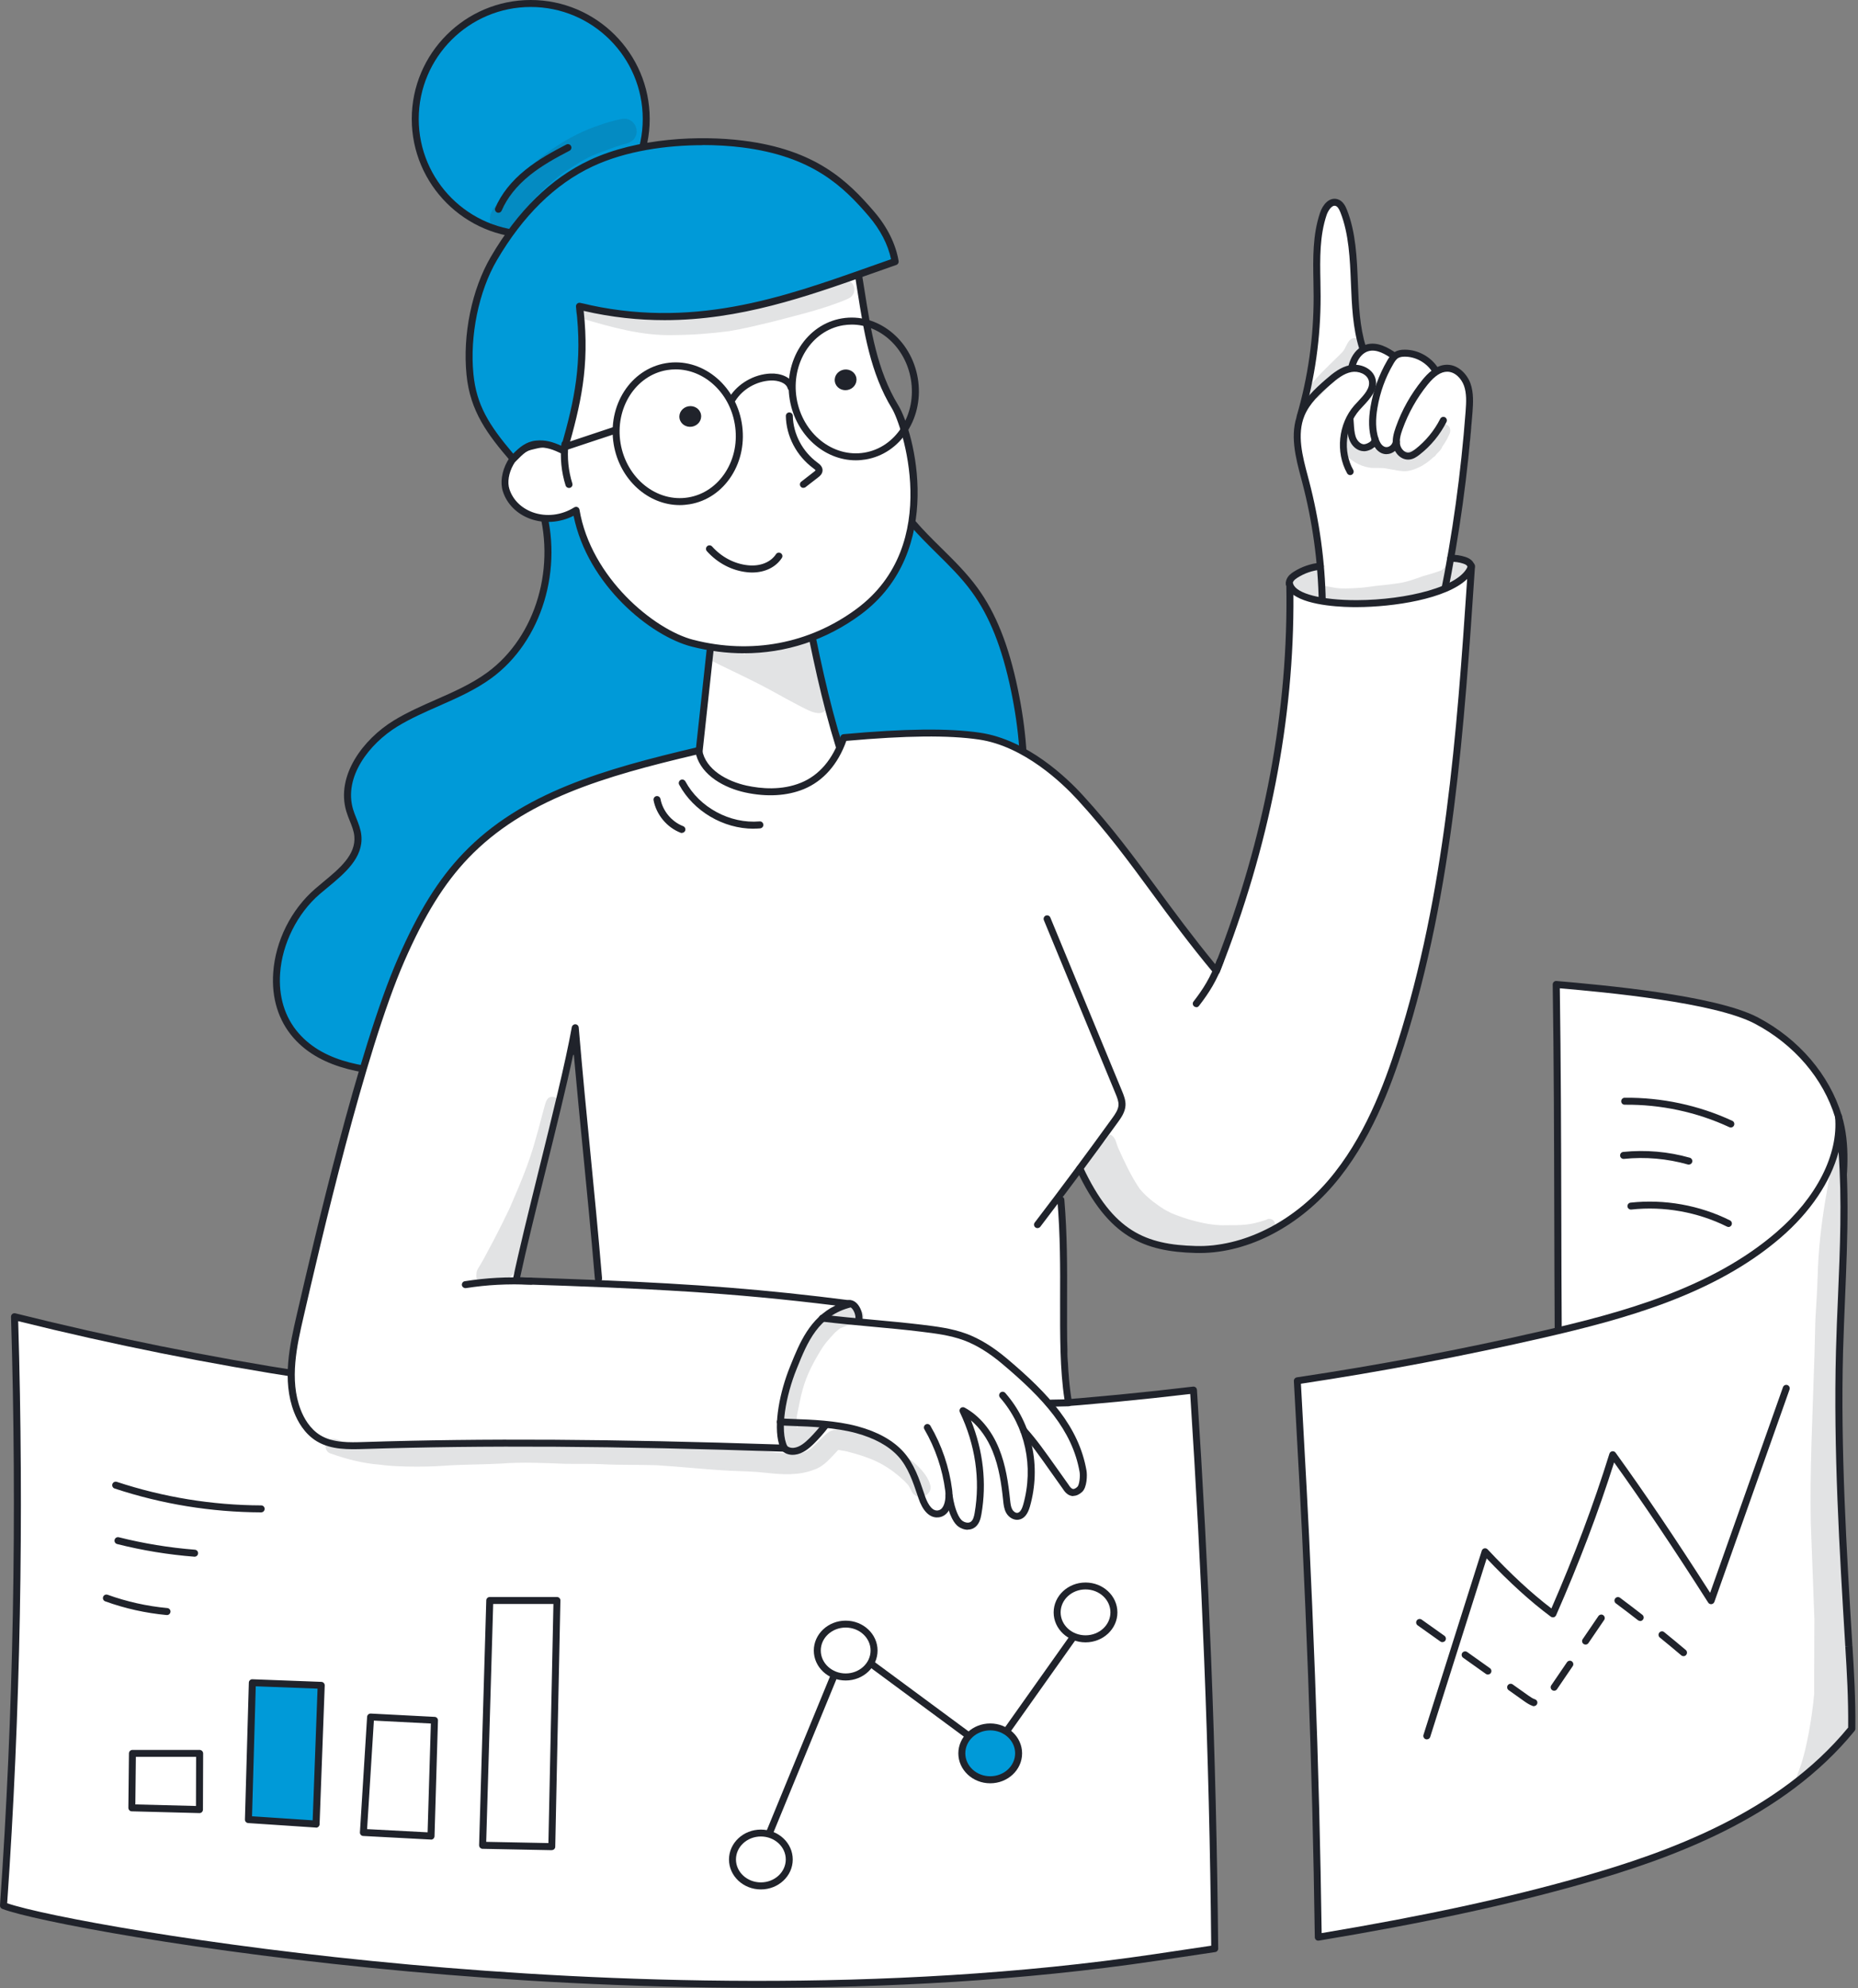 <svg width="285" height="305" viewBox="0 0 285 305" fill="none" xmlns="http://www.w3.org/2000/svg">
<rect x="0" y="0" width="285" height="305" fill="#808080" stroke="none"/>
<g clip-path="url(#clip0_3_3111)">
<path d="M282 171.27C280 164.69 275 159.49 269.42 156.55C263.05 153.19 246.1 151.65 238.7 151.01C238.98 168.75 238.9 186.49 239.01 204.92C240.44 210.16 242.37 215.37 245.72 219.64C249.07 223.91 254.03 227.16 259.45 227.45C267.45 227.87 274.62 221.73 277.95 214.44C281.28 207.16 281.58 198.91 281.83 190.9C282.03 184.38 283.91 177.58 281.99 171.28L282 171.27Z" fill="white"/>
<path d="M260.26 228C259.98 228 259.71 228 259.43 227.98C254.24 227.71 249.09 224.79 245.31 219.97C242.4 216.26 240.3 211.67 238.5 205.06C238.49 205.01 238.48 204.97 238.48 204.92C238.44 198.59 238.43 192.26 238.41 186.14C238.38 174.06 238.35 162.66 238.17 151.02C238.17 150.87 238.23 150.72 238.34 150.62C238.45 150.52 238.6 150.46 238.75 150.48C245.4 151.06 263.07 152.6 269.67 156.08C275.94 159.39 280.62 164.87 282.51 171.11C283.87 175.59 283.36 180.33 282.86 184.92C282.65 186.9 282.43 188.94 282.37 190.91C282.13 198.53 281.87 207.16 278.44 214.66C275.36 221.4 268.59 228 260.25 228H260.26ZM239.55 204.84C241.3 211.26 243.34 215.72 246.15 219.3C249.74 223.88 254.6 226.65 259.49 226.9C267.72 227.34 274.44 220.84 277.48 214.21C280.82 206.91 281.08 198.39 281.31 190.88C281.37 188.87 281.59 186.8 281.81 184.81C282.29 180.33 282.79 175.7 281.5 171.43C279.69 165.45 275.2 160.2 269.18 157.03C262.95 153.74 246.25 152.21 239.26 151.6C239.43 163.04 239.46 174.27 239.49 186.14C239.5 192.24 239.52 198.54 239.56 204.85L239.55 204.84Z" fill="#20232B"/>
<path d="M185.24 254.35C184.7 240.64 183.96 226.93 183.07 213.24C122.96 220.43 61.34 216.76 2.23 201.98C3.16 232.1 2.64 262.26 0.53 292.31C9.12 295.65 99.11 311.85 177.15 300.28C180.21 299.83 183.27 299.37 186.33 298.91C186.19 284.05 185.83 269.19 185.24 254.34V254.35Z" fill="white"/>
<path d="M116.35 304.92C96.23 304.92 77.64 303.77 62.75 302.42C30.48 299.49 4.97 294.61 0.34 292.81C0.12 292.72 -0.02 292.51 -5.81213e-05 292.27C2.06 262.85 2.63 232.48 1.69 201.99C1.69 201.82 1.76 201.66 1.89 201.56C2.02 201.45 2.19 201.42 2.36 201.46C61.33 216.2 122.11 219.98 183 212.7C183.15 212.68 183.29 212.73 183.41 212.82C183.52 212.91 183.59 213.05 183.6 213.2C184.52 227.31 185.25 241.15 185.77 254.33C186.36 269.21 186.72 284.21 186.86 298.91C186.86 299.18 186.67 299.4 186.4 299.44C183.34 299.9 180.28 300.36 177.22 300.81C156.8 303.84 135.85 304.92 116.34 304.92H116.35ZM1.1 291.95C6.54 293.83 31.46 298.51 62.85 301.36C92.13 304.02 135.71 305.89 177.08 299.76C179.98 299.33 182.89 298.9 185.79 298.46C185.65 283.92 185.29 269.09 184.7 254.37C184.19 241.38 183.47 227.74 182.57 213.83C152.69 217.37 122.3 218.22 92.24 216.37C62 214.51 31.91 209.9 2.79 202.66C3.69 232.81 3.13 262.84 1.1 291.94V291.95Z" fill="#20232B"/>
<path d="M283.6 252.52C282.69 237.45 281.77 222.36 282.17 207.27C282.49 195.26 283.63 183.18 282 171.28C282.62 177.95 278.29 184.72 272.81 189.45C262.94 197.96 249.61 201.71 236.65 204.69C224.21 207.55 211.64 209.92 198.99 211.82C198.99 211.85 199 211.87 199 211.9C199.41 219.75 199.89 227.59 200.26 235.44C200.92 249.42 201.46 263.41 201.82 277.41C201.99 284 202.12 290.58 202.21 297.17C215.81 294.91 229.33 292.24 242.58 288.48C258.07 284.08 273.86 277.69 284.04 265.2C284.09 260.55 283.85 256.54 283.6 252.53V252.52Z" fill="white"/>
<path d="M202.21 297.69C202.09 297.69 201.96 297.65 201.87 297.57C201.75 297.47 201.68 297.32 201.68 297.17C201.59 290.61 201.45 283.96 201.29 277.42C200.95 264.15 200.44 250.43 199.73 235.46C199.5 230.68 199.23 225.82 198.97 221.12C198.8 218.05 198.63 214.99 198.47 211.92C198.47 211.91 198.47 211.89 198.47 211.87C198.44 211.58 198.64 211.33 198.92 211.28C211.57 209.39 224.23 206.99 236.54 204.16C248.68 201.37 262.46 197.67 272.47 189.03C278.65 183.7 282.02 177.08 281.48 171.31C281.45 171.02 281.66 170.76 281.95 170.73C282.24 170.7 282.5 170.9 282.54 171.19C283.8 180.41 283.4 189.86 283.02 199C282.91 201.71 282.79 204.52 282.71 207.27C282.31 222.35 283.24 237.66 284.14 252.48L283.61 252.51L284.15 252.49C284.39 256.44 284.64 260.52 284.59 265.19C284.59 265.31 284.55 265.43 284.47 265.52C273.57 278.9 256.44 285.08 242.74 288.97C231.25 292.23 218.41 295 202.31 297.68C202.28 297.68 202.25 297.68 202.22 297.68L202.21 297.69ZM199.55 212.27C199.7 215.2 199.87 218.13 200.03 221.06C200.29 225.76 200.56 230.62 200.79 235.41C201.5 250.38 202.01 264.11 202.35 277.39C202.51 283.73 202.64 290.16 202.73 296.53C218.49 293.89 231.12 291.16 242.42 287.95C255.92 284.12 272.77 278.04 283.49 265C283.53 260.45 283.29 256.44 283.05 252.56L283.58 252.51L283.05 252.54C282.15 237.7 281.22 222.36 281.62 207.24C281.69 204.48 281.81 201.67 281.93 198.95C282.24 191.63 282.55 184.11 282.02 176.7C280.81 181.25 277.72 185.9 273.15 189.84C262.95 198.64 249.02 202.38 236.76 205.2C224.58 208 212.06 210.37 199.55 212.26V212.27Z" fill="#20232B"/>
<path d="M82.82 76.9C85.92 86.32 83.06 97.77 75.05 103.61C70.69 106.79 65.27 108.18 60.67 111C56.07 113.82 52.12 119.13 53.65 124.31C54.04 125.62 54.76 126.85 54.89 128.21C55.24 131.87 51.46 134.35 48.68 136.76C42.42 142.17 39.97 152.6 45.4 158.84C49.68 163.76 56.95 164.49 63.47 164.62C72.31 164.8 81.46 164.44 89.43 160.61C97.3 156.83 103.37 149.89 107.21 142.05C111.05 134.21 112.8 125.5 113.59 116.8C114.5 106.79 114.04 96.18 108.96 87.5C103.88 78.83 93.07 72.88 82.82 76.9Z" fill="#009AD8"/>
<path d="M66.72 165.18C65.63 165.18 64.54 165.17 63.46 165.14C56.78 165.01 49.37 164.19 45 159.18C42.7 156.54 41.63 153.09 41.91 149.19C42.25 144.33 44.66 139.53 48.33 136.35C48.72 136.01 49.14 135.67 49.55 135.32C52.05 133.26 54.63 131.12 54.35 128.26C54.28 127.47 53.97 126.71 53.65 125.91C53.46 125.44 53.27 124.96 53.12 124.46C51.49 118.96 55.73 113.39 60.37 110.54C62.44 109.27 64.69 108.28 66.87 107.32C69.56 106.14 72.34 104.91 74.72 103.17C82.28 97.66 85.46 86.68 82.3 77.06C82.21 76.79 82.35 76.5 82.61 76.39C87.56 74.45 92.89 74.64 98.03 76.94C102.71 79.04 106.75 82.69 109.4 87.22C113.76 94.68 115.26 104.09 114.1 116.84C113.18 126.99 111.08 135.31 107.67 142.27C103.48 150.83 97.08 157.51 89.64 161.08C82.56 164.48 74.54 165.18 66.7 165.18H66.72ZM83.48 77.22C86.52 87.15 83.15 98.36 75.36 104.04C72.88 105.85 70.05 107.09 67.31 108.3C65.17 109.24 62.95 110.22 60.94 111.45C56.64 114.09 52.68 119.19 54.16 124.15C54.29 124.6 54.47 125.04 54.66 125.51C54.99 126.35 55.34 127.21 55.43 128.16C55.76 131.59 52.83 134.01 50.24 136.15C49.83 136.49 49.42 136.83 49.03 137.16C45.61 140.11 43.29 144.75 42.97 149.27C42.71 152.88 43.69 156.06 45.8 158.48C49.89 163.17 56.71 163.94 63.48 164.08C72.19 164.25 81.34 163.9 89.2 160.12C96.42 156.66 102.64 150.15 106.73 141.81C110.08 134.97 112.15 126.77 113.06 116.75C114.19 104.23 112.75 95.03 108.5 87.77C103.87 79.86 93.59 73.57 83.49 77.22H83.48Z" fill="#20232B"/>
<path d="M127.54 39.64C128.87 53.96 130.61 69.27 139.95 80.2C142.99 83.75 146.73 86.69 149.49 90.46C152.77 94.95 154.48 100.38 155.61 105.82C157.74 116.1 157.86 127.28 153 136.59C148.14 145.9 137.32 152.6 127.1 150.18C118.13 148.05 111.76 139.57 109.56 130.62C107.36 121.67 108.61 112.27 110.18 103.19C113.95 81.38 119.55 59.88 127.53 39.63L127.54 39.64Z" fill="#009AD8"/>
<path d="M131.31 151.21C129.85 151.21 128.4 151.05 126.98 150.71C118.57 148.72 111.53 140.89 109.05 130.76C106.79 121.56 108.12 112.06 109.66 103.11C113.67 79.95 119.52 58.53 127.04 39.45C127.13 39.22 127.37 39.08 127.61 39.12C127.86 39.15 128.04 39.35 128.07 39.6C129.55 55.5 131.49 69.5 140.36 79.86C141.62 81.33 143.03 82.73 144.4 84.08C146.32 85.97 148.3 87.93 149.92 90.15C152.76 94.04 154.73 98.98 156.13 105.72C158.7 118.08 157.8 128.55 153.47 136.85C148.91 145.59 139.92 151.21 131.3 151.21H131.31ZM127.22 41.94C120.11 60.42 114.56 81.05 110.71 103.29C109.18 112.13 107.87 121.5 110.08 130.5C112.47 140.24 119.2 147.76 127.22 149.66C136.53 151.87 147.41 146.14 152.52 136.34C156.73 128.27 157.59 118.03 155.08 105.93C153.71 99.35 151.8 94.53 149.05 90.77C147.48 88.61 145.53 86.69 143.64 84.83C142.26 83.46 140.83 82.05 139.54 80.54C130.89 70.44 128.69 57.08 127.21 41.93L127.22 41.94Z" fill="#20232B"/>
<path d="M129.66 117.34C127.23 110.23 125.59 102.88 123.92 94.43C120.58 93.86 117.14 93.8 113.78 94.26C112.27 94.46 110.62 94.87 109.78 96.07C109.25 96.83 109.14 97.77 109.04 98.67C108.37 104.87 107.69 111.06 107.02 117.26C106.97 117.74 106.92 118.23 107.09 118.68C107.33 119.32 107.97 119.75 108.59 120.1C115.08 123.75 124.07 122.79 129.67 117.34H129.66Z" fill="white"/>
<path d="M117.17 122.84C114.11 122.84 111.05 122.1 108.33 120.57C107.64 120.18 106.9 119.68 106.59 118.87C106.37 118.29 106.44 117.69 106.49 117.2L108.51 98.61C108.61 97.74 108.72 96.65 109.34 95.76C110.33 94.35 112.19 93.93 113.71 93.72C117.14 93.26 120.6 93.31 124.01 93.9C124.23 93.94 124.4 94.11 124.45 94.32C126.16 102.99 127.79 110.2 130.17 117.16C130.24 117.36 130.19 117.57 130.04 117.72C126.6 121.08 121.89 122.84 117.17 122.84ZM118.28 94.49C116.8 94.49 115.32 94.59 113.85 94.79C112.55 94.97 110.97 95.31 110.22 96.38C109.76 97.04 109.66 97.94 109.57 98.73L107.55 117.32C107.51 117.73 107.46 118.16 107.59 118.5C107.77 118.99 108.33 119.35 108.85 119.64C115.15 123.18 123.77 122.12 129.05 117.19C126.74 110.37 125.14 103.32 123.47 94.9C121.75 94.63 120.02 94.49 118.29 94.49H118.28Z" fill="#20232B"/>
<path d="M131.65 42.01C132.79 48.93 133.57 56.32 137.3 62.42C139.34 65.75 144.83 84.14 131.68 93.85C124.77 98.95 115.7 101.09 106.24 98.67C99.82 97.03 90.14 88.82 88.37 78.28C84.26 80.89 78.91 79.21 77.63 75.19C76.89 72.87 78.57 69.18 81.32 68.49C83.45 67.96 83.7 67.9 85.67 68.63C85.31 63.54 84.5 58.5 82.75 53.06C86.14 45.9 93.44 40.55 101.24 36.84C103.82 35.61 106.52 34.52 109.36 34.03C117.5 32.63 130.47 34.9 131.64 42.01H131.65Z" fill="white"/>
<path d="M114.1 100.21C111.47 100.21 108.79 99.87 106.11 99.19C99.79 97.58 90.15 89.75 87.98 79.12C85.91 80.18 83.48 80.36 81.34 79.59C79.28 78.84 77.74 77.3 77.13 75.36C76.71 74.05 76.97 72.3 77.81 70.79C78.62 69.34 79.85 68.31 81.2 67.98C83.13 67.5 83.67 67.4 85.08 67.86C84.66 62.57 83.75 57.9 82.25 53.23C82.21 53.1 82.22 52.96 82.28 52.84C86.1 44.77 94.58 39.43 101.03 36.36C103.23 35.32 106.15 34.05 109.29 33.51C115.06 32.52 123.82 33.33 128.69 36.8C130.68 38.22 131.86 39.94 132.19 41.93C132.33 42.77 132.46 43.62 132.6 44.47C133.56 50.57 134.55 56.87 137.77 62.14C140.26 66.21 145.15 84.58 132.01 94.28C126.71 98.2 120.54 100.21 114.11 100.21H114.1ZM88.36 77.74C88.43 77.74 88.51 77.76 88.58 77.79C88.74 77.86 88.86 78.01 88.89 78.19C90.64 88.61 100.34 96.61 106.37 98.15C115.27 100.42 124.15 98.74 131.36 93.42C144.76 83.53 138.24 64.99 136.84 62.7C133.5 57.25 132.5 50.84 131.52 44.63C131.39 43.78 131.25 42.93 131.12 42.09C130.84 40.4 129.81 38.91 128.06 37.66C123.42 34.36 115.01 33.59 109.46 34.55C106.45 35.07 103.61 36.3 101.47 37.32C95.24 40.28 87.05 45.42 83.32 53.1C84.89 58.03 85.8 62.96 86.2 68.6C86.21 68.78 86.13 68.96 85.99 69.07C85.84 69.18 85.65 69.21 85.48 69.14C83.66 68.46 83.53 68.49 81.45 69.01C80.39 69.28 79.4 70.11 78.73 71.31C78.03 72.56 77.8 73.99 78.14 75.03C78.66 76.65 79.95 77.94 81.7 78.58C83.77 79.33 86.15 79.05 88.08 77.83C88.17 77.77 88.27 77.75 88.37 77.75L88.36 77.74Z" fill="#20232B"/>
<path d="M197.98 89.89C197.86 89.24 198.24 88.58 198.77 88.18C199.3 87.78 199.95 87.59 200.59 87.42C208.09 85.44 215.97 85.07 223.69 85.83C224.44 85.9 225.4 86.2 225.41 86.96C225.41 87.3 225.2 87.61 224.97 87.87C223.53 89.5 221.4 90.31 219.31 90.92C213.35 92.68 206.91 93.35 200.92 91.67C199.88 91.38 198.21 91.15 197.98 89.88V89.89Z" fill="white"/>
<path d="M104.27 77.48C99.43 77.48 95.05 73.59 94.14 68.18C93.14 62.21 96.72 56.62 102.14 55.71C107.55 54.8 112.77 58.91 113.78 64.88C114.26 67.76 113.71 70.64 112.21 72.99C110.7 75.36 108.42 76.91 105.79 77.35C105.28 77.43 104.78 77.48 104.28 77.48H104.27ZM103.64 56.66C103.2 56.66 102.76 56.7 102.31 56.77C97.48 57.58 94.29 62.62 95.19 68.01C96.1 73.39 100.76 77.11 105.59 76.3C107.92 75.91 109.94 74.53 111.29 72.42C112.65 70.29 113.15 67.68 112.71 65.06C111.89 60.17 107.97 56.66 103.64 56.66Z" fill="#20232B"/>
<path d="M131.27 70.61C126.43 70.61 122.05 66.72 121.14 61.31C120.14 55.34 123.72 49.75 129.14 48.84C134.55 47.93 139.77 52.04 140.78 58.01C141.26 60.89 140.71 63.77 139.21 66.12C137.7 68.49 135.42 70.04 132.79 70.48C132.28 70.56 131.78 70.61 131.28 70.61H131.27ZM130.65 49.79C130.21 49.79 129.77 49.83 129.32 49.9C124.49 50.71 121.3 55.75 122.2 61.14C123.11 66.52 127.77 70.24 132.6 69.43C134.93 69.04 136.95 67.66 138.3 65.55C139.66 63.42 140.16 60.81 139.72 58.19C138.9 53.3 134.98 49.79 130.65 49.79Z" fill="#20232B"/>
<path d="M208.71 52.77C206.64 46.2 208.65 38.77 206.11 32.37C205.89 31.81 205.57 31.21 204.99 31.05C204.04 30.79 203.3 31.87 202.98 32.8C201.62 36.83 202.02 41.21 202.03 45.47C202.04 51.69 201.16 57.92 199.34 64.17C198.19 67.3 199.4 70.75 200.36 73.94C202 79.4 202.91 85.07 203.03 91.05C207.46 92.81 212.45 91.83 217.1 90.79C218.85 90.4 220.63 89.99 222.06 89.14C223.56 82.12 224.68 75.02 225.41 67.88C225.61 65.94 225.78 63.98 225.68 62.03C225.6 60.53 225.32 58.95 224.33 57.81C223.34 56.67 221.46 56.21 220.2 57.25C220.09 56.09 219.21 55.1 218.14 54.63C217.07 54.16 215.86 54.15 214.71 54.34C214.42 54.39 214.1 54.47 213.91 54.7C212.69 53.4 210.72 52.85 209 53.34C208.96 53.06 208.92 52.77 208.7 52.77H208.71Z" fill="white"/>
<path d="M81.41 35.97C91.196 35.97 99.13 28.037 99.13 18.25C99.13 8.464 91.196 0.53 81.41 0.53C71.624 0.53 63.69 8.464 63.69 18.25C63.69 28.037 71.624 35.97 81.41 35.97Z" fill="#009AD8"/>
<path d="M81.41 36.5C71.35 36.5 63.16 28.31 63.16 18.25C63.16 8.19 71.35 0 81.41 0C91.47 0 99.66 8.19 99.66 18.25C99.66 28.31 91.47 36.5 81.41 36.5ZM81.41 1.07C71.94 1.07 64.23 8.78 64.23 18.25C64.23 27.72 71.94 35.43 81.41 35.43C90.88 35.43 98.59 27.72 98.59 18.25C98.59 8.78 90.89 1.07 81.41 1.07Z" fill="#20232B"/>
<path d="M221.45 91.88C221.45 91.88 221.38 91.88 221.34 91.87C221.05 91.81 220.86 91.53 220.92 91.24C222.8 81.99 224.1 72.53 224.81 63.12C224.92 61.65 224.98 60.34 224.56 59.16C224.19 58.13 223.23 57.02 221.99 57.02C221.04 57.02 220.09 57.64 219 58.98C217.32 61.05 216.02 63.38 215.12 65.89C214.84 66.67 214.61 67.5 214.77 68.24C214.91 68.86 215.47 69.49 216.09 69.42C216.42 69.38 216.76 69.15 217.08 68.91C218.68 67.67 220.01 66.05 220.92 64.24C221.05 63.98 221.38 63.87 221.64 64C221.9 64.13 222.01 64.45 221.88 64.72C220.9 66.68 219.46 68.42 217.73 69.76C217.29 70.1 216.8 70.43 216.2 70.49C214.96 70.62 213.97 69.57 213.72 68.48C213.49 67.47 213.77 66.46 214.1 65.53C215.03 62.9 216.4 60.47 218.15 58.31C218.97 57.3 220.26 55.95 221.97 55.95C223.72 55.95 225.05 57.43 225.55 58.8C226.08 60.28 225.96 61.9 225.87 63.2C225.16 72.66 223.85 82.16 221.96 91.45C221.91 91.7 221.69 91.88 221.44 91.88H221.45Z" fill="#20232B"/>
<path d="M212.67 69.67C212.33 69.67 211.99 69.58 211.68 69.39C211.1 69.04 210.68 68.43 210.39 67.53C209.94 66.09 209.88 64.4 210.23 62.37C210.65 59.88 211.51 57.51 212.78 55.32C213.05 54.85 213.39 54.32 213.95 53.99C214.36 53.75 214.85 53.63 215.5 53.64C217.55 53.64 219.57 54.78 220.64 56.53C220.79 56.78 220.71 57.11 220.46 57.27C220.21 57.42 219.88 57.34 219.72 57.09C218.84 55.65 217.18 54.72 215.49 54.71H215.48C215.04 54.71 214.73 54.78 214.49 54.91C214.16 55.1 213.92 55.48 213.71 55.85C212.5 57.92 211.69 60.17 211.29 62.54C210.97 64.4 211.02 65.92 211.42 67.19C211.62 67.83 211.89 68.25 212.24 68.46C212.58 68.67 212.9 68.57 213.05 68.5C213.37 68.35 213.59 68.05 213.65 67.69C213.7 67.4 213.97 67.2 214.26 67.24C214.55 67.29 214.75 67.56 214.71 67.85C214.6 68.56 214.15 69.17 213.51 69.47C213.24 69.6 212.96 69.66 212.68 69.66L212.67 69.67Z" fill="#20232B"/>
<path d="M209.21 69.21C209.21 69.21 209.18 69.21 209.16 69.21C208.34 69.19 207.56 68.64 207.13 67.79C206.78 67.11 206.69 66.38 206.63 65.63C206.42 63.21 206.39 60.74 206.55 58.31C206.61 57.35 206.72 56.23 207.14 55.22C207.63 54.05 208.49 53.19 209.51 52.87C211.26 52.31 213.03 53.37 214.2 54.21C214.44 54.38 214.49 54.72 214.32 54.96C214.15 55.2 213.81 55.25 213.57 55.08C212.59 54.37 211.13 53.47 209.84 53.89C209.12 54.12 208.5 54.76 208.13 55.64C207.77 56.5 207.68 57.47 207.62 58.39C207.46 60.77 207.49 63.17 207.7 65.54C207.76 66.18 207.83 66.8 208.09 67.31C208.34 67.8 208.78 68.13 209.2 68.15C209.49 68.15 210.02 67.94 210.29 67.64C210.38 67.54 210.39 67.47 210.39 67.46C210.35 67.17 210.55 66.89 210.84 66.85C211.13 66.81 211.41 67.01 211.45 67.3C211.49 67.55 211.45 67.94 211.09 68.35C210.65 68.85 209.85 69.22 209.22 69.22L209.21 69.21Z" fill="#20232B"/>
<path d="M199.44 64.43C199.44 64.43 199.34 64.43 199.29 64.41C199.01 64.33 198.84 64.03 198.92 63.75C200.65 57.81 201.51 51.66 201.5 45.48C201.5 44.7 201.48 43.92 201.47 43.14C201.4 39.64 201.34 36.02 202.48 32.64C202.91 31.35 203.91 30.21 205.14 30.55C205.97 30.78 206.38 31.6 206.61 32.19C207.98 35.66 208.14 39.6 208.29 43.41C208.42 46.73 208.56 50.16 209.52 53.19C209.61 53.47 209.45 53.77 209.17 53.86C208.89 53.95 208.59 53.79 208.5 53.51C207.5 50.35 207.36 46.84 207.22 43.45C207.07 39.73 206.91 35.88 205.61 32.58C205.37 31.97 205.13 31.66 204.85 31.58C204.27 31.42 203.71 32.35 203.49 32.98C202.41 36.19 202.47 39.71 202.54 43.12C202.55 43.91 202.57 44.7 202.57 45.48C202.58 51.77 201.7 58.02 199.94 64.05C199.87 64.28 199.66 64.44 199.43 64.44L199.44 64.43Z" fill="#20232B"/>
<path d="M86.47 69.14C88.75 61.15 89.93 55.54 88.88 46.98C107.63 51.54 122.24 45.34 137.29 40.12C136.83 37.43 135.48 34.94 133.66 32.81C129.2 27.6 124.33 23.4 113.89 22.09C106.58 21.18 97.33 21.9 90.66 25.03C84.03 28.14 79.21 33.7 75.73 39.67C72.96 44.42 71.47 51.28 72.08 57.43C72.6 62.69 74.93 65.99 78.69 70.37C79.74 69.32 80.7 68.28 82.24 68.12C83.77 67.96 84.93 68.41 86.47 69.14Z" fill="#009AD8"/>
<path d="M78.7 70.91C78.7 70.91 78.69 70.91 78.68 70.91C78.53 70.91 78.39 70.84 78.29 70.72C74.82 66.67 72.11 63.13 71.56 57.49C70.95 51.32 72.37 44.39 75.28 39.41C79.41 32.34 84.51 27.34 90.45 24.56C97.81 21.11 107.43 20.75 113.98 21.57C125.11 22.96 130.02 27.72 134.09 32.47C136.1 34.81 137.4 37.43 137.84 40.04C137.88 40.3 137.74 40.55 137.49 40.64C136.21 41.08 134.93 41.54 133.66 41.99C123.71 45.51 113.51 49.11 101.94 49.11C97.98 49.11 93.86 48.69 89.53 47.69C90.46 56.28 89.07 62.09 87.01 69.3C86.97 69.45 86.86 69.58 86.72 69.64C86.58 69.7 86.41 69.7 86.27 69.64C84.87 68.98 83.77 68.52 82.33 68.67C81.05 68.81 80.21 69.66 79.24 70.64L79.11 70.77C79.01 70.87 78.87 70.93 78.73 70.93L78.7 70.91ZM107.78 22.27C102.29 22.27 96.02 23.13 90.9 25.53C85.16 28.22 80.21 33.08 76.2 39.95C73.44 44.67 72.04 51.51 72.62 57.39C73.09 62.13 74.97 65.17 78.72 69.59C79.66 68.65 80.67 67.75 82.18 67.59C83.68 67.43 84.85 67.82 86.12 68.39C88.11 61.38 89.39 55.61 88.35 47.05C88.33 46.88 88.39 46.7 88.53 46.58C88.66 46.46 88.84 46.42 89.01 46.46C106.01 50.6 119.88 45.7 133.28 40.96C134.41 40.56 135.55 40.16 136.68 39.76C136.2 37.49 135.02 35.22 133.25 33.15C129.32 28.56 124.57 23.96 113.82 22.61C112 22.38 109.94 22.25 107.76 22.25L107.78 22.27Z" fill="#20232B"/>
<path d="M206.03 68.8C205.9 66.84 206.49 64.85 207.67 63.28C208.41 62.3 209.37 61.47 209.93 60.37C210.49 59.27 210.49 57.73 209.5 57.01C208.87 56.55 208.02 56.54 207.26 56.7C205.27 57.12 203.65 58.55 202.22 60.01C201.33 60.92 200.47 61.88 199.93 63.03C199.45 64.05 199.25 65.19 199.15 66.31C199.09 67.01 199.07 67.74 199.35 68.38C199.74 69.27 200.63 69.82 201.5 70.26C202.4 70.72 203.4 71.12 204.4 70.94C205.4 70.76 206.1 69.83 206.03 68.81V68.8Z" fill="white"/>
<path d="M115.37 87.82C115.13 87.82 114.88 87.81 114.63 87.78C112.29 87.54 110.09 86.4 108.43 84.55C108.23 84.33 108.25 83.99 108.47 83.79C108.69 83.59 109.03 83.61 109.23 83.83C110.71 85.48 112.67 86.5 114.74 86.71C116.6 86.9 118.2 86.26 119.03 85.01C119.19 84.76 119.52 84.69 119.77 84.86C120.02 85.02 120.09 85.35 119.92 85.6C118.99 87.02 117.32 87.82 115.37 87.82Z" fill="#20232B"/>
<path d="M104.23 64.16C104.08 63.29 104.71 62.47 105.62 62.32C106.53 62.17 107.39 62.74 107.53 63.61C107.68 64.48 107.05 65.3 106.14 65.45C105.23 65.6 104.37 65.03 104.23 64.16Z" fill="#20232B"/>
<path d="M202.82 92.85C202.53 92.85 202.29 92.62 202.28 92.32C202.17 86.14 201.32 79.98 199.75 74L199.59 73.4C198.74 70.21 197.78 66.59 199.1 63.37C199.96 61.26 201.68 59.66 203.37 58.19C204.51 57.2 205.66 56.28 207.1 56.01C208.66 55.71 210.6 56.5 211 58.15C211.4 59.81 210.18 61.12 209.1 62.28C208.9 62.49 208.71 62.7 208.52 62.91C206.37 65.37 205.97 69.23 207.57 72.08C207.72 72.34 207.62 72.66 207.37 72.81C207.11 72.96 206.79 72.86 206.64 72.61C204.82 69.37 205.28 65 207.72 62.21C207.91 61.99 208.11 61.78 208.32 61.56C209.26 60.55 210.23 59.52 209.96 58.41C209.71 57.37 208.35 56.87 207.3 57.07C206.12 57.29 205.1 58.11 204.07 59.01C202.42 60.45 200.87 61.89 200.09 63.78C198.91 66.67 199.78 69.95 200.63 73.13L200.79 73.74C202.38 79.8 203.25 86.05 203.36 92.31C203.36 92.61 203.13 92.85 202.83 92.86L202.82 92.85Z" fill="#20232B"/>
<path d="M128.06 58.54C127.91 57.67 128.54 56.85 129.45 56.7C130.36 56.55 131.22 57.12 131.36 57.99C131.5 58.86 130.88 59.68 129.97 59.83C129.06 59.98 128.2 59.41 128.06 58.54Z" fill="#20232B"/>
<path d="M123.23 74.84C123.07 74.84 122.91 74.77 122.81 74.63C122.63 74.4 122.67 74.06 122.91 73.88L124.82 72.4C125.03 72.24 125.09 72.16 125.1 72.13C125.08 72.09 124.96 71.99 124.75 71.83C122.18 69.93 120.6 66.93 120.54 63.81C120.54 63.51 120.77 63.27 121.06 63.26C121.36 63.26 121.6 63.49 121.61 63.78C121.67 66.58 123.08 69.26 125.39 70.96C125.68 71.17 126.22 71.57 126.17 72.21C126.13 72.74 125.71 73.07 125.48 73.24L123.57 74.72C123.47 74.8 123.36 74.83 123.24 74.83L123.23 74.84Z" fill="#20232B"/>
<path d="M112.35 61.72C112.25 61.72 112.15 61.69 112.07 61.64C111.82 61.48 111.74 61.15 111.9 60.9C113.2 58.83 115.66 57.41 118.17 57.3C119.7 57.23 121.44 57.82 121.85 59.28C121.93 59.56 121.77 59.86 121.48 59.94C121.2 60.02 120.9 59.86 120.82 59.57C120.58 58.71 119.32 58.32 118.22 58.37C116.05 58.47 113.93 59.68 112.81 61.47C112.71 61.63 112.53 61.72 112.36 61.72H112.35Z" fill="#20232B"/>
<path d="M87.04 68.96C86.82 68.96 86.61 68.82 86.53 68.59C86.44 68.31 86.59 68.01 86.87 67.91L94.23 65.46C94.51 65.37 94.81 65.52 94.91 65.8C95 66.08 94.85 66.38 94.57 66.48L87.21 68.93C87.15 68.95 87.1 68.96 87.04 68.96Z" fill="#20232B"/>
<path d="M91.79 196.14C90.6 181.96 89.4 171.84 88.21 157.66C86.49 167.28 81.29 186.18 79.15 196.45C99.54 197.1 112.82 197.75 130.43 200.02C127.04 202.7 124.32 206.22 122.76 210.05C121.21 213.88 120.7 218.04 120.28 222.15C98.53 221.42 77.16 221.06 55.81 221.74C53.42 221.82 50.88 221.87 48.84 220.63C47.3 219.7 46.24 218.13 45.59 216.45C43.81 211.85 44.9 206.7 46 201.9C49.29 187.66 55.65 160.64 61.5 147.25C64.02 141.48 67.06 135.83 71.41 131.27C80.52 121.74 94.06 118.2 107.14 115.12C107.71 118.38 111.15 120.32 114.38 121.03C117.26 121.66 120.35 121.66 123.07 120.54C125.79 119.42 128.09 117.04 129.39 113.14C139.42 112.23 145.76 112.26 150.18 112.91C156.02 113.76 161.69 118.01 165.61 122.28C173.76 131.17 177.99 138.65 186.56 148.96C193.93 130.33 198.2 110.47 197.82 89.72C199.66 93.93 223.19 93.52 225.69 86.84C224.04 111.57 222.34 136.59 214.82 160.2C212.4 167.8 209.3 175.36 204.12 181.42C198.93 187.48 191.34 191.89 183.37 191.66C175.4 191.44 170.29 189.25 165.15 179.4C164.27 180.8 163.38 182.21 162.95 183.87C162.89 194.42 163.88 206.71 164.03 217.07C140.52 220.79 115.86 217.64 92.24 216.12C92.18 209.14 92.29 202.14 91.78 196.14H91.79Z" fill="white"/>
<path d="M143.74 232.77C142.53 232.77 141.52 231.73 140.88 229.81L140.77 229.48C140.04 227.31 139.29 225.07 137.8 223.42C136.34 221.81 134.14 220.6 131.27 219.82C128.07 218.96 124.26 218.83 121.74 218.74C120.9 218.71 120.17 218.69 119.65 218.64C119.36 218.61 119.14 218.35 119.16 218.06C119.19 217.76 119.45 217.55 119.74 217.57C120.23 217.61 120.95 217.64 121.77 217.67C124.34 217.76 128.22 217.89 131.54 218.79C134.61 219.62 136.98 220.94 138.58 222.71C140.22 224.53 141.01 226.88 141.77 229.15L141.88 229.48C142.12 230.18 142.78 231.81 143.82 231.7C144.1 231.67 144.33 231.55 144.51 231.32C145 230.72 145.1 229.55 144.99 228.67C144.57 225.37 143.46 222.11 141.79 219.24C141.64 218.98 141.73 218.66 141.98 218.51C142.23 218.36 142.56 218.45 142.71 218.7C144.46 221.69 145.61 225.09 146.05 228.53C146.19 229.6 146.08 231.08 145.35 231.98C144.98 232.44 144.49 232.71 143.92 232.76C143.85 232.76 143.79 232.76 143.73 232.76L143.74 232.77Z" fill="#20232B"/>
<path d="M116.71 289.83C114.01 289.83 111.82 287.77 111.82 285.24C111.82 282.71 114.01 280.65 116.71 280.65C119.41 280.65 121.6 282.71 121.6 285.24C121.6 287.77 119.41 289.83 116.71 289.83ZM116.71 281.71C114.6 281.71 112.89 283.29 112.89 285.23C112.89 287.17 114.6 288.75 116.71 288.75C118.82 288.75 120.53 287.17 120.53 285.23C120.53 283.29 118.82 281.71 116.71 281.71Z" fill="#20232B"/>
<path d="M129.72 257.78C127.02 257.78 124.83 255.72 124.83 253.19C124.83 250.66 127.02 248.6 129.72 248.6C132.42 248.6 134.61 250.66 134.61 253.19C134.61 255.72 132.42 257.78 129.72 257.78ZM129.72 249.66C127.61 249.66 125.9 251.24 125.9 253.18C125.9 255.12 127.61 256.7 129.72 256.7C131.83 256.7 133.54 255.12 133.54 253.18C133.54 251.24 131.83 249.66 129.72 249.66Z" fill="#20232B"/>
<path d="M147.54 268.96C147.54 266.72 149.49 264.9 151.9 264.9C154.31 264.9 156.26 266.72 156.26 268.96C156.26 271.2 154.31 273.02 151.9 273.02C149.49 273.02 147.54 271.2 147.54 268.96Z" fill="#009AD8"/>
<path d="M151.89 273.55C149.19 273.55 147 271.49 147 268.96C147 266.43 149.19 264.37 151.89 264.37C154.59 264.37 156.78 266.43 156.78 268.96C156.78 271.49 154.59 273.55 151.89 273.55ZM151.89 265.43C149.78 265.43 148.07 267.01 148.07 268.95C148.07 270.89 149.78 272.47 151.89 272.47C154 272.47 155.71 270.89 155.71 268.95C155.71 267.01 154 265.43 151.89 265.43Z" fill="#20232B"/>
<path d="M166.51 251.93C163.81 251.93 161.62 249.87 161.62 247.34C161.62 244.81 163.81 242.75 166.51 242.75C169.21 242.75 171.4 244.81 171.4 247.34C171.4 249.87 169.21 251.93 166.51 251.93ZM166.51 243.81C164.4 243.81 162.69 245.39 162.69 247.33C162.69 249.27 164.4 250.85 166.51 250.85C168.62 250.85 170.33 249.27 170.33 247.33C170.33 245.39 168.62 243.81 166.51 243.81Z" fill="#20232B"/>
<path d="M148.45 234.66C147.9 234.66 147.35 234.44 146.95 234.13C146.54 233.82 145.53 232.74 145.05 229.5C145.01 229.21 145.21 228.93 145.5 228.89C145.79 228.84 146.07 229.05 146.11 229.34C146.46 231.67 147.13 232.92 147.6 233.27C147.96 233.54 148.52 233.69 148.89 233.45C149.26 233.21 149.41 232.63 149.5 232.09C150.39 226.96 149.61 221.61 147.23 216.62C147.13 216.41 147.18 216.16 147.34 216C147.51 215.84 147.76 215.81 147.96 215.92C150.2 217.13 152.08 219.35 153.23 222.18C154.28 224.75 154.67 227.5 154.94 230.1C155 230.64 155.05 231.14 155.27 231.54C155.43 231.83 155.78 232.12 156.09 232.06C156.53 231.99 156.8 231.34 156.95 230.81C158.6 224.96 157.27 218.82 153.39 214.38C153.2 214.16 153.22 213.82 153.44 213.62C153.66 213.42 154 213.45 154.2 213.67C158.32 218.38 159.74 224.9 157.98 231.1C157.64 232.3 157.07 232.98 156.27 233.11C155.54 233.24 154.74 232.8 154.33 232.05C154.01 231.46 153.94 230.8 153.88 230.22C153.62 227.69 153.24 225.02 152.24 222.58C151.45 220.65 150.31 219.04 148.94 217.88C150.82 222.57 151.37 227.5 150.54 232.27C150.41 233.04 150.17 233.88 149.45 234.35C149.13 234.56 148.78 234.64 148.43 234.64L148.45 234.66Z" fill="#20232B"/>
<path d="M84.65 283.81H84.64L74.02 283.6C73.88 283.6 73.74 283.54 73.64 283.43C73.54 283.33 73.49 283.19 73.49 283.04L74.59 245.49C74.59 245.2 74.84 244.97 75.13 244.97H85.43C85.57 244.97 85.71 245.03 85.81 245.13C85.91 245.23 85.97 245.37 85.96 245.52L85.17 283.28C85.17 283.57 84.93 283.8 84.63 283.8L84.65 283.81ZM74.58 282.53L84.12 282.72L84.89 246.04H75.65L74.58 282.53Z" fill="#20232B"/>
<path d="M66.11 282.18C66.11 282.18 66.09 282.18 66.08 282.18L55.71 281.63C55.57 281.63 55.43 281.56 55.34 281.45C55.24 281.34 55.2 281.2 55.21 281.06L56.31 263.35C56.33 263.06 56.58 262.84 56.87 262.85L66.67 263.36C66.96 263.37 67.19 263.62 67.18 263.91L66.65 281.67C66.65 281.81 66.58 281.95 66.48 282.05C66.38 282.14 66.25 282.19 66.12 282.19L66.11 282.18ZM56.31 280.58L65.59 281.07L66.09 264.38L57.35 263.93L56.31 280.57V280.58Z" fill="#20232B"/>
<path d="M164.64 229.49C164.58 229.49 164.52 229.49 164.45 229.48C163.68 229.38 163.23 228.69 163.06 228.43L163.02 228.37C162.4 227.49 161.85 226.72 161.36 226.03C159.2 222.97 158.21 221.57 156.65 219.82C156.45 219.6 156.47 219.26 156.69 219.06C156.91 218.86 157.25 218.88 157.45 219.1C159.05 220.9 160.11 222.4 162.24 225.4C162.73 226.09 163.27 226.86 163.9 227.74C163.92 227.76 163.94 227.8 163.96 227.83C164.06 227.99 164.31 228.36 164.59 228.4C164.82 228.43 165.08 228.24 165.26 228.07C165.56 227.8 165.72 226.46 165.6 225.79C164.48 219.39 160.07 214.55 153.78 209.25C151.71 207.5 149.76 206.31 147.83 205.59C145.73 204.82 143.45 204.54 141.25 204.27C138.74 203.96 136.17 203.73 133.69 203.5C131.2 203.27 128.62 203.03 126.09 202.73C125.8 202.69 125.59 202.43 125.62 202.13C125.66 201.84 125.92 201.63 126.22 201.66C128.73 201.97 131.3 202.2 133.78 202.43C136.27 202.66 138.85 202.9 141.38 203.2C143.65 203.48 145.99 203.76 148.21 204.58C150.26 205.34 152.31 206.59 154.48 208.42C160.94 213.87 165.49 218.87 166.66 225.59C166.78 226.26 166.75 228.15 165.99 228.85C165.55 229.25 165.1 229.46 164.65 229.46L164.64 229.49Z" fill="#20232B"/>
<path d="M30.59 278.12C30.59 278.12 30.59 278.12 30.58 278.12L20.21 277.85C19.92 277.85 19.69 277.6 19.69 277.31L19.78 268.96C19.78 268.67 20.02 268.43 20.32 268.43H30.62C30.76 268.43 30.9 268.49 31 268.59C31.1 268.69 31.16 268.83 31.16 268.97L31.13 277.59C31.13 277.73 31.07 277.87 30.97 277.97C30.87 278.07 30.74 278.12 30.6 278.12H30.59ZM20.77 276.79L30.06 277.03L30.08 269.49H20.84L20.76 276.79H20.77Z" fill="#20232B"/>
<path d="M159.14 188.39C159.03 188.39 158.91 188.35 158.82 188.28C158.58 188.1 158.54 187.76 158.72 187.53C162.74 182.27 166.74 176.88 170.61 171.52C171.02 170.95 171.53 170.24 171.57 169.52C171.6 168.95 171.35 168.34 171.13 167.8L160.12 141.15C160.01 140.88 160.14 140.56 160.41 140.45C160.68 140.34 161 140.47 161.11 140.74L172.12 167.39C172.37 168 172.69 168.77 172.64 169.58C172.58 170.62 171.94 171.5 171.48 172.14C167.6 177.51 163.6 182.9 159.58 188.17C159.47 188.31 159.31 188.38 159.15 188.38L159.14 188.39Z" fill="#20232B"/>
<path d="M38.71 258.11L38.11 279.11L48.48 279.8L49.27 258.51L38.71 258.11Z" fill="#009AD8"/>
<path d="M48.48 280.34C48.48 280.34 48.46 280.34 48.44 280.34L38.07 279.65C37.78 279.63 37.56 279.39 37.57 279.1L38.17 258.11C38.17 257.97 38.23 257.83 38.34 257.73C38.45 257.63 38.58 257.58 38.73 257.59L49.29 257.99C49.59 258 49.82 258.25 49.81 258.55L49.02 279.84C49.02 279.98 48.95 280.12 48.84 280.22C48.74 280.31 48.61 280.36 48.48 280.36V280.34ZM38.66 278.61L47.96 279.23L48.71 259.03L39.23 258.67L38.66 278.61Z" fill="#20232B"/>
<path d="M218.86 266.81C218.81 266.81 218.75 266.81 218.7 266.79C218.42 266.7 218.26 266.4 218.35 266.12L227.29 237.87C227.35 237.69 227.5 237.55 227.68 237.51C227.87 237.47 228.06 237.53 228.19 237.67C231.76 241.48 234.88 244.37 237.97 246.73C241.52 238.57 244.44 230.8 246.87 222.99C246.93 222.8 247.09 222.65 247.3 222.62C247.5 222.59 247.7 222.67 247.82 222.84C252.36 229.13 256.98 235.98 262.32 244.33L273.49 212.79C273.59 212.51 273.89 212.37 274.17 212.46C274.45 212.56 274.59 212.86 274.5 213.14L262.97 245.72C262.9 245.91 262.73 246.05 262.53 246.07C262.32 246.1 262.13 246 262.02 245.83C256.69 237.46 252.08 230.6 247.59 224.33C245.15 232.03 242.23 239.72 238.69 247.78C238.62 247.93 238.49 248.04 238.34 248.08C238.18 248.12 238.01 248.08 237.88 247.99C234.75 245.66 231.61 242.81 228.04 239.06L219.38 266.44C219.31 266.67 219.1 266.81 218.87 266.81H218.86Z" fill="#20232B"/>
<path d="M235.29 261.72C235.23 261.72 235.17 261.72 235.11 261.69C234.62 261.52 234.17 261.22 233.8 260.96L231.41 259.26C231.17 259.09 231.11 258.75 231.28 258.51C231.45 258.27 231.79 258.21 232.03 258.38L234.42 260.08C234.73 260.3 235.1 260.55 235.46 260.67C235.74 260.77 235.89 261.07 235.79 261.35C235.71 261.57 235.51 261.71 235.28 261.71L235.29 261.72ZM238.39 259.35C238.29 259.35 238.18 259.32 238.09 259.26C237.85 259.09 237.78 258.76 237.95 258.52L240.36 254.98C240.53 254.74 240.86 254.67 241.1 254.84C241.34 255.01 241.41 255.34 241.24 255.58L238.83 259.12C238.73 259.27 238.56 259.35 238.39 259.35ZM228.23 256.87C228.12 256.87 228.01 256.84 227.92 256.77L224.43 254.29C224.19 254.12 224.13 253.78 224.3 253.54C224.47 253.3 224.81 253.24 225.05 253.41L228.54 255.89C228.78 256.06 228.84 256.4 228.67 256.64C228.57 256.79 228.4 256.86 228.23 256.86V256.87ZM258.24 254.05C258.12 254.05 257.99 254.01 257.89 253.92C256.81 253 255.7 252.09 254.6 251.19C254.37 251 254.34 250.67 254.52 250.44C254.71 250.21 255.04 250.17 255.27 250.36C256.38 251.26 257.49 252.18 258.58 253.1C258.81 253.29 258.83 253.63 258.64 253.86C258.53 253.99 258.38 254.05 258.23 254.05H258.24ZM243.21 252.27C243.11 252.27 243 252.24 242.91 252.18C242.67 252.01 242.6 251.68 242.77 251.44L245.18 247.9C245.35 247.66 245.68 247.59 245.92 247.76C246.16 247.93 246.23 248.26 246.06 248.5L243.65 252.04C243.55 252.19 243.38 252.27 243.21 252.27ZM221.25 251.9C221.14 251.9 221.03 251.87 220.94 251.8L217.45 249.32C217.21 249.15 217.15 248.81 217.32 248.57C217.49 248.33 217.83 248.27 218.07 248.44L221.56 250.92C221.8 251.09 221.86 251.43 221.69 251.67C221.59 251.82 221.42 251.89 221.25 251.89V251.9ZM251.59 248.65C251.47 248.65 251.36 248.61 251.26 248.54C250.14 247.67 249 246.8 247.86 245.95C247.62 245.77 247.57 245.44 247.75 245.2C247.93 244.96 248.26 244.91 248.5 245.09C249.65 245.95 250.79 246.82 251.92 247.7C252.15 247.88 252.2 248.22 252.01 248.45C251.9 248.59 251.75 248.66 251.59 248.66V248.65Z" fill="#20232B"/>
<path d="M40.05 231.99C32.4 231.96 24.84 230.73 17.58 228.33C17.3 228.24 17.15 227.93 17.24 227.65C17.33 227.37 17.64 227.22 17.92 227.31C25.08 229.67 32.52 230.89 40.06 230.92C40.36 230.92 40.6 231.16 40.59 231.46C40.59 231.76 40.35 231.99 40.05 231.99Z" fill="#20232B"/>
<path d="M29.85 238.79C29.85 238.79 29.82 238.79 29.81 238.79C25.83 238.48 21.85 237.83 17.97 236.85C17.68 236.78 17.51 236.49 17.58 236.2C17.65 235.91 17.94 235.74 18.23 235.81C22.05 236.77 25.97 237.41 29.89 237.72C30.19 237.74 30.41 238 30.38 238.3C30.36 238.58 30.12 238.79 29.85 238.79Z" fill="#20232B"/>
<path d="M25.61 247.74C25.61 247.74 25.58 247.74 25.56 247.74C22.35 247.44 19.18 246.74 16.14 245.64C15.86 245.54 15.72 245.23 15.82 244.95C15.92 244.67 16.23 244.53 16.51 244.63C19.46 245.69 22.54 246.38 25.67 246.67C25.96 246.7 26.18 246.96 26.15 247.25C26.12 247.53 25.89 247.74 25.62 247.74H25.61Z" fill="#20232B"/>
<path d="M265.49 172.95C265.41 172.95 265.34 172.93 265.26 172.9C260.27 170.58 254.72 169.4 249.22 169.46C248.91 169.46 248.68 169.23 248.68 168.93C248.68 168.63 248.91 168.39 249.21 168.39C254.87 168.33 260.58 169.54 265.72 171.93C265.99 172.05 266.1 172.37 265.98 172.64C265.89 172.84 265.7 172.95 265.49 172.95Z" fill="#20232B"/>
<path d="M161.24 215.77C160.95 215.77 160.71 215.54 160.7 215.25C160.7 214.95 160.93 214.71 161.22 214.7L163.28 214.66C162.58 210.1 162.6 204.9 162.61 199.41C162.63 194.51 162.64 189.44 162.19 184.1C162.17 183.81 162.38 183.55 162.68 183.52C162.98 183.5 163.23 183.71 163.26 184.01C163.71 189.4 163.7 194.49 163.68 199.42C163.66 205.11 163.64 210.49 164.43 215.1C164.46 215.25 164.41 215.41 164.31 215.53C164.21 215.65 164.06 215.72 163.91 215.72L161.24 215.78H161.23L161.24 215.77Z" fill="#20232B"/>
<path d="M259.06 178.65C259.06 178.65 258.96 178.65 258.91 178.63C255.76 177.73 252.37 177.43 249.1 177.77C248.81 177.8 248.54 177.59 248.51 177.29C248.48 177 248.69 176.73 248.99 176.7C252.39 176.35 255.92 176.65 259.2 177.59C259.48 177.67 259.65 177.97 259.57 178.25C259.5 178.49 259.29 178.64 259.06 178.64V178.65Z" fill="#20232B"/>
<path d="M265.13 188.21C265.05 188.21 264.97 188.19 264.89 188.15C260.41 185.92 255.21 184.99 250.23 185.54C249.93 185.57 249.67 185.36 249.64 185.07C249.61 184.78 249.82 184.51 250.11 184.48C255.29 183.91 260.7 184.87 265.36 187.2C265.62 187.33 265.73 187.65 265.6 187.92C265.51 188.11 265.32 188.22 265.12 188.22L265.13 188.21Z" fill="#20232B"/>
<path d="M117.99 281.79C117.92 281.79 117.85 281.78 117.79 281.75C117.52 281.64 117.39 281.32 117.5 281.05L127.31 257.17C127.42 256.9 127.74 256.77 128.01 256.88C128.28 256.99 128.41 257.31 128.3 257.58L118.49 281.46C118.4 281.67 118.21 281.79 117.99 281.79Z" fill="#20232B"/>
<path d="M148.44 266.69C148.33 266.69 148.22 266.66 148.12 266.59L133.3 255.64C133.06 255.46 133.01 255.13 133.19 254.89C133.37 254.65 133.7 254.6 133.94 254.78L148.76 265.73C149 265.91 149.05 266.24 148.87 266.48C148.77 266.62 148.6 266.7 148.44 266.7V266.69Z" fill="#20232B"/>
<path d="M154.54 265.9C154.43 265.9 154.32 265.87 154.23 265.8C153.99 265.63 153.93 265.29 154.1 265.05L164.1 250.94C164.27 250.7 164.61 250.64 164.85 250.81C165.09 250.98 165.15 251.32 164.98 251.56L154.98 265.67C154.88 265.82 154.71 265.9 154.54 265.9Z" fill="#20232B"/>
<path d="M120.29 222.68C120.29 222.68 120.28 222.68 120.27 222.68C94.19 221.8 74.31 221.68 55.84 222.27C53.59 222.34 50.8 222.43 48.58 221.08C46.69 219.93 45.65 218.03 45.11 216.63C43.2 211.72 44.48 206.2 45.5 201.77C48.07 190.64 54.89 161.07 61.03 147.03C64.17 139.83 67.26 134.85 71.05 130.9C79.98 121.56 92.64 117.99 107.05 114.6C107.19 114.57 107.35 114.6 107.47 114.67C107.59 114.75 107.68 114.88 107.7 115.03C108.23 118.09 111.57 119.86 114.53 120.51C116.7 120.98 119.9 121.29 122.9 120.05C125.67 118.91 127.75 116.46 128.92 112.98C128.99 112.78 129.17 112.64 129.38 112.62C138.85 111.76 145.49 111.69 150.3 112.39C157.59 113.45 163.74 119.41 166.04 121.93C170.62 126.93 173.97 131.49 177.52 136.32C180.19 139.95 182.94 143.69 186.42 147.93C194 128.48 197.66 108.91 197.31 89.74C197.31 89.47 197.5 89.25 197.76 89.2C198.02 89.16 198.28 89.31 198.36 89.56C198.85 91.06 202.72 92.06 208.02 92.06C208.07 92.06 208.12 92.06 208.17 92.06C215.71 92.03 224.15 90.01 225.21 86.68C225.29 86.42 225.56 86.27 225.82 86.32C226.09 86.37 226.27 86.61 226.25 86.88C224.62 111.3 222.94 136.56 215.36 160.37C213.29 166.88 210.19 175.19 204.55 181.77C198.77 188.51 190.86 192.42 183.38 192.2C175.5 191.98 169.99 189.82 165.15 179.47C165.02 179.2 165.15 178.88 165.41 178.76C165.68 178.63 166 178.76 166.12 179.02C170.75 188.93 175.77 190.92 183.41 191.13C190.56 191.32 198.17 187.57 203.74 181.07C209.25 174.64 212.3 166.45 214.34 160.04C221.67 137 223.46 112.55 225.05 88.81C221.86 91.91 213.69 93.11 208.17 93.13C206.28 93.15 200.82 93 198.4 91.24C198.54 110.34 194.74 129.82 187.09 149.16C187.02 149.34 186.86 149.46 186.68 149.49C186.49 149.52 186.3 149.45 186.18 149.3C182.39 144.75 179.48 140.78 176.66 136.94C173.13 132.13 169.79 127.59 165.25 122.64C163.02 120.21 157.09 114.45 150.14 113.44C145.48 112.76 139.02 112.83 129.82 113.65C128.53 117.26 126.28 119.81 123.31 121.04C120.74 122.1 117.62 122.28 114.3 121.56C111.18 120.88 107.66 119.01 106.77 115.77C92.75 119.08 80.45 122.62 71.83 131.64C68.14 135.5 65.11 140.38 62.02 147.46C55.93 161.41 49.12 190.91 46.56 202.01C45.57 206.3 44.34 211.64 46.12 216.25C46.6 217.49 47.52 219.18 49.15 220.17C51.1 221.35 53.61 221.27 55.82 221.2C74.13 220.61 93.8 220.73 119.51 221.58C118.58 218.53 119.65 213.4 121.18 209.64L121.3 209.34C122.61 206.1 124.2 202.17 128.15 200.26C112.23 198.29 99.86 197.64 79.15 196.98C78.99 196.98 78.84 196.9 78.75 196.78C78.65 196.66 78.61 196.49 78.65 196.34C79.59 191.84 81.09 185.79 82.67 179.39C84.67 171.31 86.74 162.96 87.71 157.56C87.76 157.3 87.99 157.11 88.26 157.12C88.53 157.13 88.75 157.34 88.77 157.61C89.37 164.7 89.97 170.87 90.56 176.84C91.15 182.82 91.75 188.99 92.35 196.09C92.35 196.19 92.34 196.29 92.29 196.38C106.62 196.98 117.19 197.77 130.52 199.48C130.78 199.51 130.97 199.72 130.99 199.98C131 200.24 130.83 200.47 130.58 200.53C125.52 201.76 123.81 206 122.3 209.74L122.18 210.04C120.55 214.07 119.55 219.43 120.79 221.9C120.88 222.07 120.86 222.27 120.76 222.43C120.66 222.58 120.49 222.68 120.31 222.68H120.29ZM79.8 195.93C83.93 196.06 87.73 196.2 91.29 196.34C91.27 196.29 91.26 196.24 91.25 196.18C90.65 189.09 90.05 182.92 89.46 176.95C88.98 172.06 88.49 167.03 87.99 161.47C86.9 166.63 85.26 173.23 83.67 179.64C82.16 185.74 80.73 191.51 79.79 195.92L79.8 195.93Z" fill="#20232B"/>
<path d="M131.73 203.14C131.73 203.14 131.68 203.14 131.65 203.14C131.36 203.1 131.15 202.83 131.2 202.53C131.29 201.94 131.13 201.32 130.78 200.83C130.61 200.6 130.41 200.47 130.31 200.5C130.03 200.58 129.73 200.41 129.65 200.12C129.57 199.83 129.74 199.54 130.03 199.46C130.59 199.31 131.21 199.59 131.65 200.19C132.17 200.9 132.39 201.81 132.26 202.67C132.22 202.94 131.99 203.13 131.73 203.13V203.14Z" fill="#20232B"/>
<path d="M121.6 223.17C120.82 223.17 119.93 222.82 119.6 221.99C119.49 221.72 119.62 221.4 119.9 221.29C120.17 221.18 120.49 221.31 120.6 221.59C120.76 221.98 121.32 222.14 121.76 222.09C122.67 221.99 123.48 221.3 124.15 220.63C124.89 219.89 125.58 219.1 126.22 218.28C126.4 218.04 126.74 218 126.97 218.18C127.2 218.36 127.25 218.7 127.07 218.93C126.41 219.79 125.68 220.62 124.91 221.39C124.11 222.18 123.13 223.02 121.89 223.15C121.8 223.15 121.71 223.16 121.61 223.16L121.6 223.17Z" fill="#20232B"/>
<path d="M197.76 90.11C197.49 90.11 197.26 89.9 197.23 89.63C197.19 89.21 197.33 88.77 197.63 88.39C197.88 88.08 198.2 87.86 198.47 87.69C199.67 86.93 201.05 86.46 202.47 86.32C202.76 86.29 203.03 86.51 203.06 86.8C203.09 87.09 202.87 87.36 202.58 87.39C201.33 87.51 200.11 87.93 199.05 88.6C198.85 88.73 198.62 88.88 198.47 89.07C198.35 89.22 198.28 89.4 198.3 89.53C198.33 89.82 198.12 90.09 197.82 90.12C197.8 90.12 197.78 90.12 197.77 90.12L197.76 90.11Z" fill="#20232B"/>
<path d="M225.65 87.55H225.64C225.34 87.55 225.11 87.3 225.12 87C225.12 86.91 225.05 86.8 224.95 86.71C224.8 86.58 224.59 86.5 224.4 86.44C223.8 86.25 223.18 86.16 222.55 86.18C222.26 86.2 222.01 85.96 222 85.66C221.99 85.36 222.22 85.12 222.52 85.11C223.28 85.08 224.02 85.19 224.74 85.42C225.01 85.51 225.36 85.64 225.65 85.89C226.01 86.19 226.21 86.61 226.2 87.02C226.2 87.31 225.95 87.54 225.66 87.54L225.65 87.55Z" fill="#20232B"/>
<path d="M115.58 127.12C110.96 127.12 106.38 124.45 104.18 120.37C104.04 120.11 104.14 119.78 104.4 119.64C104.66 119.5 104.98 119.6 105.13 119.86C107.29 123.87 111.98 126.39 116.51 126C116.81 125.97 117.06 126.19 117.09 126.49C117.12 126.78 116.9 127.04 116.6 127.07C116.26 127.1 115.92 127.11 115.59 127.11L115.58 127.12Z" fill="#20232B"/>
<path d="M104.59 127.78C104.53 127.78 104.46 127.77 104.4 127.74C102.3 126.93 100.67 124.97 100.25 122.75C100.2 122.46 100.39 122.18 100.68 122.12C100.97 122.07 101.25 122.26 101.31 122.55C101.66 124.41 103.03 126.05 104.79 126.73C105.07 126.84 105.2 127.15 105.1 127.42C105.02 127.63 104.82 127.76 104.6 127.76L104.59 127.78Z" fill="#20232B"/>
<path d="M76.46 32.64C76.39 32.64 76.32 32.63 76.25 32.6C75.98 32.48 75.85 32.17 75.97 31.9C76.88 29.77 78.43 27.8 80.6 26.05C82.55 24.48 84.76 23.26 86.87 22.17C87.13 22.03 87.46 22.14 87.59 22.4C87.73 22.66 87.62 22.99 87.36 23.12C85.31 24.18 83.15 25.37 81.27 26.88C79.24 28.52 77.79 30.35 76.95 32.31C76.86 32.51 76.67 32.64 76.46 32.64Z" fill="#20232B"/>
<path d="M183.5 154.49C183.39 154.49 183.27 154.45 183.17 154.38C182.94 154.2 182.89 153.86 183.07 153.63C184.53 151.75 185.69 149.94 186.66 147.24C186.76 146.96 187.07 146.82 187.35 146.92C187.63 147.02 187.77 147.33 187.67 147.61C186.65 150.45 185.43 152.33 183.91 154.3C183.8 154.44 183.65 154.51 183.49 154.51L183.5 154.49Z" fill="#20232B"/>
<path d="M71.38 197.59C71.12 197.59 70.89 197.4 70.85 197.14C70.81 196.85 71.01 196.57 71.3 196.53C74.68 196.01 77.62 195.85 81.46 195.99C81.76 196 81.99 196.25 81.98 196.54C81.97 196.83 81.73 197.08 81.43 197.06C77.66 196.93 74.78 197.08 71.47 197.59C71.44 197.59 71.42 197.59 71.39 197.59H71.38Z" fill="#20232B"/>
<path d="M87.27 74.85C87.04 74.85 86.83 74.7 86.76 74.48C86.11 72.43 85.89 70.21 86.12 68.07C86.15 67.78 86.41 67.56 86.71 67.59C87 67.62 87.22 67.89 87.19 68.18C86.98 70.18 87.19 72.24 87.79 74.16C87.88 74.44 87.72 74.74 87.44 74.83C87.39 74.85 87.33 74.85 87.28 74.85H87.27Z" fill="#20232B"/>
<g opacity="0.13">
<path d="M96.28 18.28C95.72 18.11 95.17 18.3 94.62 18.41C93.75 18.62 92.89 18.86 92.04 19.17C87.02 20.81 82.64 23.98 79.03 27.8C78.09 28.82 77.27 29.94 76.41 31.03C75.94 31.71 75.27 32.38 75.17 33.24C74.82 35.36 77.78 36.37 78.85 34.51C80.5 31.72 84.35 27.78 87.21 25.98C89.95 24.16 90.65 23.89 93.34 22.91C94.1 22.61 94.88 22.35 95.66 22.13C96.34 21.99 97.05 21.74 97.4 21.09C98.04 20.05 97.43 18.59 96.26 18.28H96.28Z" fill="#20232B"/>
</g>
<g opacity="0.13">
<path d="M130.62 43.37C130.2 42.94 129.54 42.83 129 43.05C128.81 43.11 127.82 43.47 127.6 43.57C126.07 44.14 124.56 44.79 123 45.26C119.98 46.09 117.01 47.11 113.91 47.61C110.21 48.41 106.83 48.7 102.38 48.83C98.43 48.85 95.32 48.19 91.08 46.93C90.37 46.77 89.58 46.3 88.88 46.69C88.01 47.17 88.18 48.59 89.16 48.83C93.79 50.19 98.52 51.55 103.4 51.4C106.24 51.38 109.08 51.16 111.89 50.79C114.12 50.42 116.32 49.87 118.52 49.34C121.84 48.48 125.18 47.69 128.4 46.5C128.93 46.32 129.43 46.1 129.95 45.88C130.24 45.74 130.57 45.6 130.74 45.31C131.23 44.76 131.13 43.87 130.62 43.36V43.37Z" fill="#20232B"/>
</g>
<g opacity="0.13">
<path d="M127.02 107.12C126.86 106.54 126.69 105.96 126.53 105.37C126.14 104.29 125.81 103.18 125.61 102.05C125.32 101 125.04 99.95 124.75 98.9C124.72 98.78 124.73 98.67 124.78 98.58C124.75 98.5 124.72 98.42 124.69 98.35C124.6 98.11 124.69 97.92 124.85 97.82C124.12 97.29 123.16 98.01 122.38 98.37C121.83 98.62 121.19 98.91 119.96 99.2C118.97 99.47 115.82 99.61 114.91 99.81C114.59 99.9 114.37 100.1 114.25 100.34C113.7 100.1 113.16 99.87 112.61 99.63C112.26 99.48 111.9 99.32 111.55 99.16C110.7 99.16 109.86 99.13 109.02 99.06C109.02 99.16 109.02 99.27 109.02 99.36C109.02 99.49 109.02 99.62 109 99.74C108.98 99.83 108.95 99.92 108.92 100.01C108.81 100.35 108.69 100.69 108.59 101.03C108.66 101.09 108.74 101.15 108.83 101.2C111.97 102.79 115.2 104.22 118.29 105.92C119.83 106.78 121.38 107.61 122.93 108.43C123.61 108.74 124.28 109.16 125.01 109.31C125.01 109.31 125 109.31 124.99 109.31C125 109.31 125.02 109.31 125.03 109.31C125.06 109.31 125.09 109.32 125.11 109.33C125.17 109.34 125.22 109.35 125.28 109.36C125.36 109.38 125.44 109.38 125.53 109.39C125.54 109.39 125.55 109.39 125.57 109.39C125.57 109.39 125.57 109.39 125.56 109.39C125.71 109.39 125.85 109.39 125.99 109.34C126.54 109.21 126.89 108.79 127.03 108.3C127.12 108.19 127.19 108.07 127.24 107.94C127.17 107.66 127.1 107.38 127.03 107.11L127.02 107.12Z" fill="#20232B"/>
</g>
<g opacity="0.13">
<path d="M194.97 186.99C194.31 186.91 194.48 187.06 194.04 187.17C191.75 187.95 190.53 187.94 188.06 187.94C185.22 188.06 181.67 186.93 179.69 186.1C179.56 186.03 178.56 185.54 178.38 185.38C178.11 185.24 177.14 184.52 176.88 184.33C176.14 183.74 175.42 183.11 174.82 182.36C174.82 182.36 174.81 182.34 174.8 182.33C173.49 180.41 172.51 178.28 171.55 176.16C171.53 176.11 171.5 176.05 171.48 175.98C171.25 175.5 171.21 174.91 170.86 174.5C170.69 174.27 170.49 174.11 170.28 174.01C170.1 174.2 169.93 174.39 169.75 174.58C169.73 174.69 169.68 174.79 169.58 174.89C169.37 175.08 169.17 175.28 168.96 175.48C167.86 176.79 166.83 178.15 165.86 179.57C165.88 179.73 165.93 179.89 166.03 180.04C166.57 180.93 167.18 181.77 167.82 182.57C169.3 185.81 171.39 188.86 174.92 189.88C177.28 190.56 179.74 190.87 182.18 191.16C183.66 191.29 185.13 191.03 186.6 190.96C187.7 190.93 188.8 190.88 189.9 190.91C190.56 190.87 191.28 191 191.9 190.76C192.45 190.57 192.74 190.01 192.72 189.46C193.26 189.33 193.79 189.17 194.3 188.96C194.67 188.78 195.15 188.71 195.41 188.37C195.81 187.92 195.53 187.14 194.96 187L194.97 186.99Z" fill="#20232B"/>
</g>
<g opacity="0.13">
<path d="M225.63 86.77C225.52 86.37 225.2 86.07 224.81 85.95C224.73 85.93 224.65 85.92 224.57 85.91C224.37 85.23 223.44 84.99 222.94 85.51C222.51 86.06 222.05 86.6 221.54 87.09C221.41 87.22 221.27 87.34 221.14 87.47C220.4 87.75 219.49 88.05 218.36 88.35C217.11 88.79 215.86 89.27 214.54 89.46C213.05 89.68 212.92 89.68 211.08 89.87C209.49 90.09 208.74 90.22 206.43 90.27C204.74 90.27 204.71 90.11 202.93 89.84C202.91 89.84 202.9 89.84 202.88 89.84C202.94 89.44 202.83 89.02 202.55 88.7C202.55 88.7 202.57 88.69 202.58 88.68C203.77 87.43 201.98 85.65 200.73 86.83C200.23 87.23 200.46 87.09 199.53 87.67C199.19 87.89 198.82 88.1 198.61 88.46C198.58 88.51 198.57 88.56 198.55 88.61C198.5 88.61 198.45 88.61 198.4 88.61C197.37 88.7 197.07 90.19 197.98 90.69C200.42 91.97 203.15 92.7 205.91 92.77C206.85 92.77 207.79 92.62 208.73 92.63C209.63 92.62 210.54 92.67 211.44 92.57C213.31 92.36 215.17 92 217.01 91.64C217.05 91.64 217.07 91.64 217.09 91.63C217.03 91.63 216.95 91.65 216.88 91.66C216.96 91.65 217.03 91.64 217.11 91.63C217.23 91.61 217.2 91.62 217.12 91.63C217.98 91.52 218.85 91.4 219.67 91.11C222.06 90.27 224.55 89.31 225.19 88.19C225.31 88.03 225.41 87.87 225.5 87.7V87.71C225.66 87.44 225.7 87.1 225.62 86.8L225.63 86.77Z" fill="#20232B"/>
</g>
<g opacity="0.13">
<path d="M222.45 65.91C222.41 65.32 221.75 64.91 221.2 65.07C220.56 65.25 220.42 65.97 220.09 66.46C219.94 66.72 219.78 66.97 219.61 67.21C219.38 67.29 219.42 67.38 219.09 67.6C219.07 67.62 219.05 67.63 219.03 67.65C218.44 68.11 218.72 67.94 217.8 68.55C217.68 68.64 217.38 68.79 217.2 68.88C215.78 69.26 216.28 69.05 215.38 69.16C214.02 69.18 213.63 68.79 211.65 68.76C211.2 68.78 210.75 68.85 210.3 68.85C209.76 68.69 209.91 68.76 208.9 68.17C208.89 68.17 208.88 68.16 208.87 68.15C208.42 67.79 208.15 67.19 207.6 66.98C206.2 66.33 204.93 68.23 206.03 69.3C207 70.57 208.53 71.52 210.12 71.74C210.28 71.76 210.44 71.78 210.61 71.78C212.33 71.8 212 71.74 213.37 72C214.32 72.13 213.89 72.14 215.32 72.29C216.09 72.29 216.84 72.07 217.54 71.74C218.4 71.36 219.16 70.79 219.85 70.15C219.94 70.1 220.03 70.04 220.12 69.96C220.2 69.86 220.28 69.76 220.35 69.66C220.36 69.65 220.37 69.64 220.39 69.62C220.69 69.29 221.1 68.97 221.22 68.53C221.51 68.13 221.78 67.71 222.01 67.27C222.18 66.84 222.53 66.4 222.45 65.91Z" fill="#20232B"/>
</g>
<g opacity="0.13">
<path d="M219.08 67.61C219.27 67.46 219.35 67.4 219.08 67.61V67.61Z" fill="#20232B"/>
</g>
<g opacity="0.13">
<path d="M210 71.73C209.92 71.72 209.83 71.7 209.79 71.7C209.86 71.71 209.93 71.72 210 71.73Z" fill="#20232B"/>
</g>
<g opacity="0.13">
<path d="M210.13 71.75C210.13 71.75 210.04 71.74 210 71.73C210.09 71.75 210.17 71.76 210.13 71.75Z" fill="#20232B"/>
</g>
<g opacity="0.13">
<path d="M208.9 52.68C208.72 51.98 207.86 51.64 207.24 52.01C206.61 52.45 206.45 53.42 205.92 53.99C205.21 54.78 201.85 57.82 200.61 59.6C200.1 60.67 201.58 61.66 202.4 60.8C203.87 59.13 205.42 57.52 207.09 56.04C207.77 55.39 208.28 54.61 208.68 53.76C208.86 53.42 209.02 53.05 208.9 52.66V52.68Z" fill="#20232B"/>
</g>
<g opacity="0.13">
<path d="M132.32 201.31C132.02 200.8 131.41 200.69 130.87 200.64C129.97 200.57 129.06 200.46 128.15 200.55C127.7 200.55 127.23 200.63 126.9 200.98C126.51 201.35 126.42 201.87 126.56 202.34C126.13 202.69 125.73 203.07 125.35 203.48C123.41 205.62 122.01 208.21 120.99 210.9C120.37 212.83 120.42 213.07 120.04 214.91C119.54 217.48 119.39 219.77 120.11 221.45C121.17 223.2 123.05 222.32 124.28 221.27C124.47 221.13 124.66 220.99 124.85 220.84C125.54 220.35 126.06 219.64 125.61 218.8C125.29 218.25 124.65 218.11 124.05 218.2C123.52 218.23 122.91 218.16 122.51 218.59C122.4 218.72 122.31 218.85 122.25 218.98C122.25 218.93 122.23 218.89 122.23 218.86C122.23 218.84 122.23 218.81 122.23 218.79C122.12 217.02 122.32 216.92 122.66 215.09C123.22 212.25 123.97 210.55 125.05 208.57C126.21 206.51 126.59 206 128.1 204.39C128.99 203.65 128.57 203.89 129.49 203.5C129.86 203.34 130.3 203.29 130.67 203.12C130.87 203.1 131.08 203.09 131.28 203.07C131.31 203.07 131.32 203.07 131.34 203.06C132.19 203.08 132.78 202.05 132.32 201.32V201.31Z" fill="#20232B"/>
</g>
<g opacity="0.13">
<path d="M84.72 168.24C83.76 168.24 83.66 169.33 83.44 170.04C83.02 171.5 82.68 172.99 82.24 174.45C81.15 178.57 79.51 182.2 78.57 184.41C78.23 185.37 75.96 189.88 74.77 192.04C74.42 192.7 74.07 193.36 73.69 194C73.45 194.42 73.1 194.83 73.09 195.33C73 195.86 73.12 196.32 73.37 196.69C74.8 196.39 76.29 196.36 77.74 196.35C77.83 196.3 77.91 196.23 77.99 196.15C79.8 194.64 80.48 192.27 81.01 190.07C81.16 189.48 81.27 188.88 81.39 188.28C81.49 187.93 81.54 187.53 81.33 187.21C81.24 187.04 81.09 186.91 80.93 186.83C81.95 183.86 82.92 180.88 83.89 177.89C84.56 175.71 84.92 173.46 85.35 171.23C85.45 170.53 85.71 169.82 85.7 169.11C85.67 168.61 85.19 168.24 84.71 168.24H84.72Z" fill="#20232B"/>
</g>
<g opacity="0.13">
<path d="M135.67 221.38C134.11 220.77 132.2 219.44 129.55 219.21C129.64 219.22 129.71 219.23 129.77 219.24C129.56 219.22 129.16 219.18 128.96 219.21C128.28 219.23 127.57 219.35 127 219.75C125.82 220.67 124.5 222.31 124.15 222.37C124.14 222.37 124.13 222.38 124.12 222.39C123.96 222.49 123.79 222.58 123.61 222.67C123.26 222.8 122.89 222.9 122.52 222.96C120.68 223.08 118.83 222.77 117 222.61C115.07 222.4 113.13 222.4 111.2 222.26C109.02 222.12 106.85 221.88 104.68 221.69C100.78 221.24 96.86 221.37 92.94 221.18C89.84 220.96 86.73 221.14 83.63 221.08C78.29 221.05 72.77 221.3 67.44 221.63C63.87 221.93 56.12 222.24 53.03 221.25C52.19 221.1 51.32 220.42 50.5 220.86C49.64 221.33 49.8 222.75 50.78 222.98C53.22 223.85 55.73 224.48 58.31 224.68C60.3 224.98 64.66 225.08 67.89 224.85C70.91 224.63 73.93 224.67 76.95 224.5C80.19 224.25 83.44 224.42 86.68 224.54C88.62 224.57 90.57 224.51 92.52 224.61C95.26 224.75 98.01 224.67 100.75 224.76C104.53 224.99 108.3 225.42 112.08 225.61C113.91 225.69 115.74 225.71 117.56 225.93C120.01 226.2 122.59 226.36 124.92 225.42C126.47 224.9 127.47 223.55 128.57 222.42C128.61 222.42 128.65 222.42 128.69 222.42C129.71 222.64 129.35 222.46 130.96 222.93C134.33 223.86 136.36 224.98 138.69 227.14C139.54 228.06 139.2 227.61 139.68 228.44C139.84 228.76 139.96 229.12 140.28 229.3C141.2 230.12 142.8 229.31 142.75 228.09C142.32 225.3 138.05 222.58 135.68 221.36L135.67 221.38Z" fill="#20232B"/>
</g>
<g opacity="0.13">
<path d="M277.48 271.51C278.45 270.54 279.41 269.55 280.38 268.58C281.34 267.61 282.3 266.63 283.25 265.65C283.68 265.2 284.1 264.75 284.53 264.3C284.52 264.19 284.5 264.09 284.48 263.98C284.46 263.85 284.44 263.74 284.43 263.67C284.41 263.47 284.4 263.26 284.41 263.05C284.34 260.78 284.19 260.51 284.06 258.62C283.98 257.68 283.67 254.02 283.33 251.79C283.33 251.58 283.28 251.38 283.2 251.2C283.05 248.61 282.93 246.01 282.95 243.41C282.95 242.86 282.96 242.32 282.98 241.77C282.76 238.88 282.69 235.99 282.76 233.1C282.65 231.12 282.6 229.13 282.56 227.15C282.47 222.85 282.45 218.54 282.51 214.23C282.52 213.55 282.52 212.87 282.52 212.2C282.5 211.82 282.49 211.44 282.47 211.04C282.39 207.65 282.23 204.27 282.37 200.88C282.41 200.05 282.45 199.21 282.49 198.38C282.49 195.04 282.49 191.71 282.61 188.37C282.68 186.26 282.89 184.16 282.95 182.05C283 180.28 282.99 178.5 282.89 176.73C282.34 176.55 281.72 176.76 281.4 177.48C280.66 179.6 280.4 181.92 279.98 184.16C279.35 187.98 278.91 191.86 278.81 195.76C278.75 198.01 278.58 200.25 278.46 202.49C278.38 204.79 278.37 207.09 278.27 209.39C278.02 217.46 277.6 225.54 277.76 233.63C277.93 238.56 278.15 243.48 278.31 248.41C278.31 252.21 278.26 256.02 278.28 259.82C277.96 263.47 277.08 268.46 276.15 271C275.99 271.48 275.92 271.65 275.54 272.67C275.41 272.97 275.25 273.32 275.23 273.66C275.96 272.93 276.7 272.22 277.47 271.53L277.48 271.51Z" fill="#20232B"/>
</g>
</g>
<defs>
<clipPath id="clip0_3_3111">
<rect width="284.58" height="304.92" fill="white"/>
</clipPath>
</defs>
</svg>
